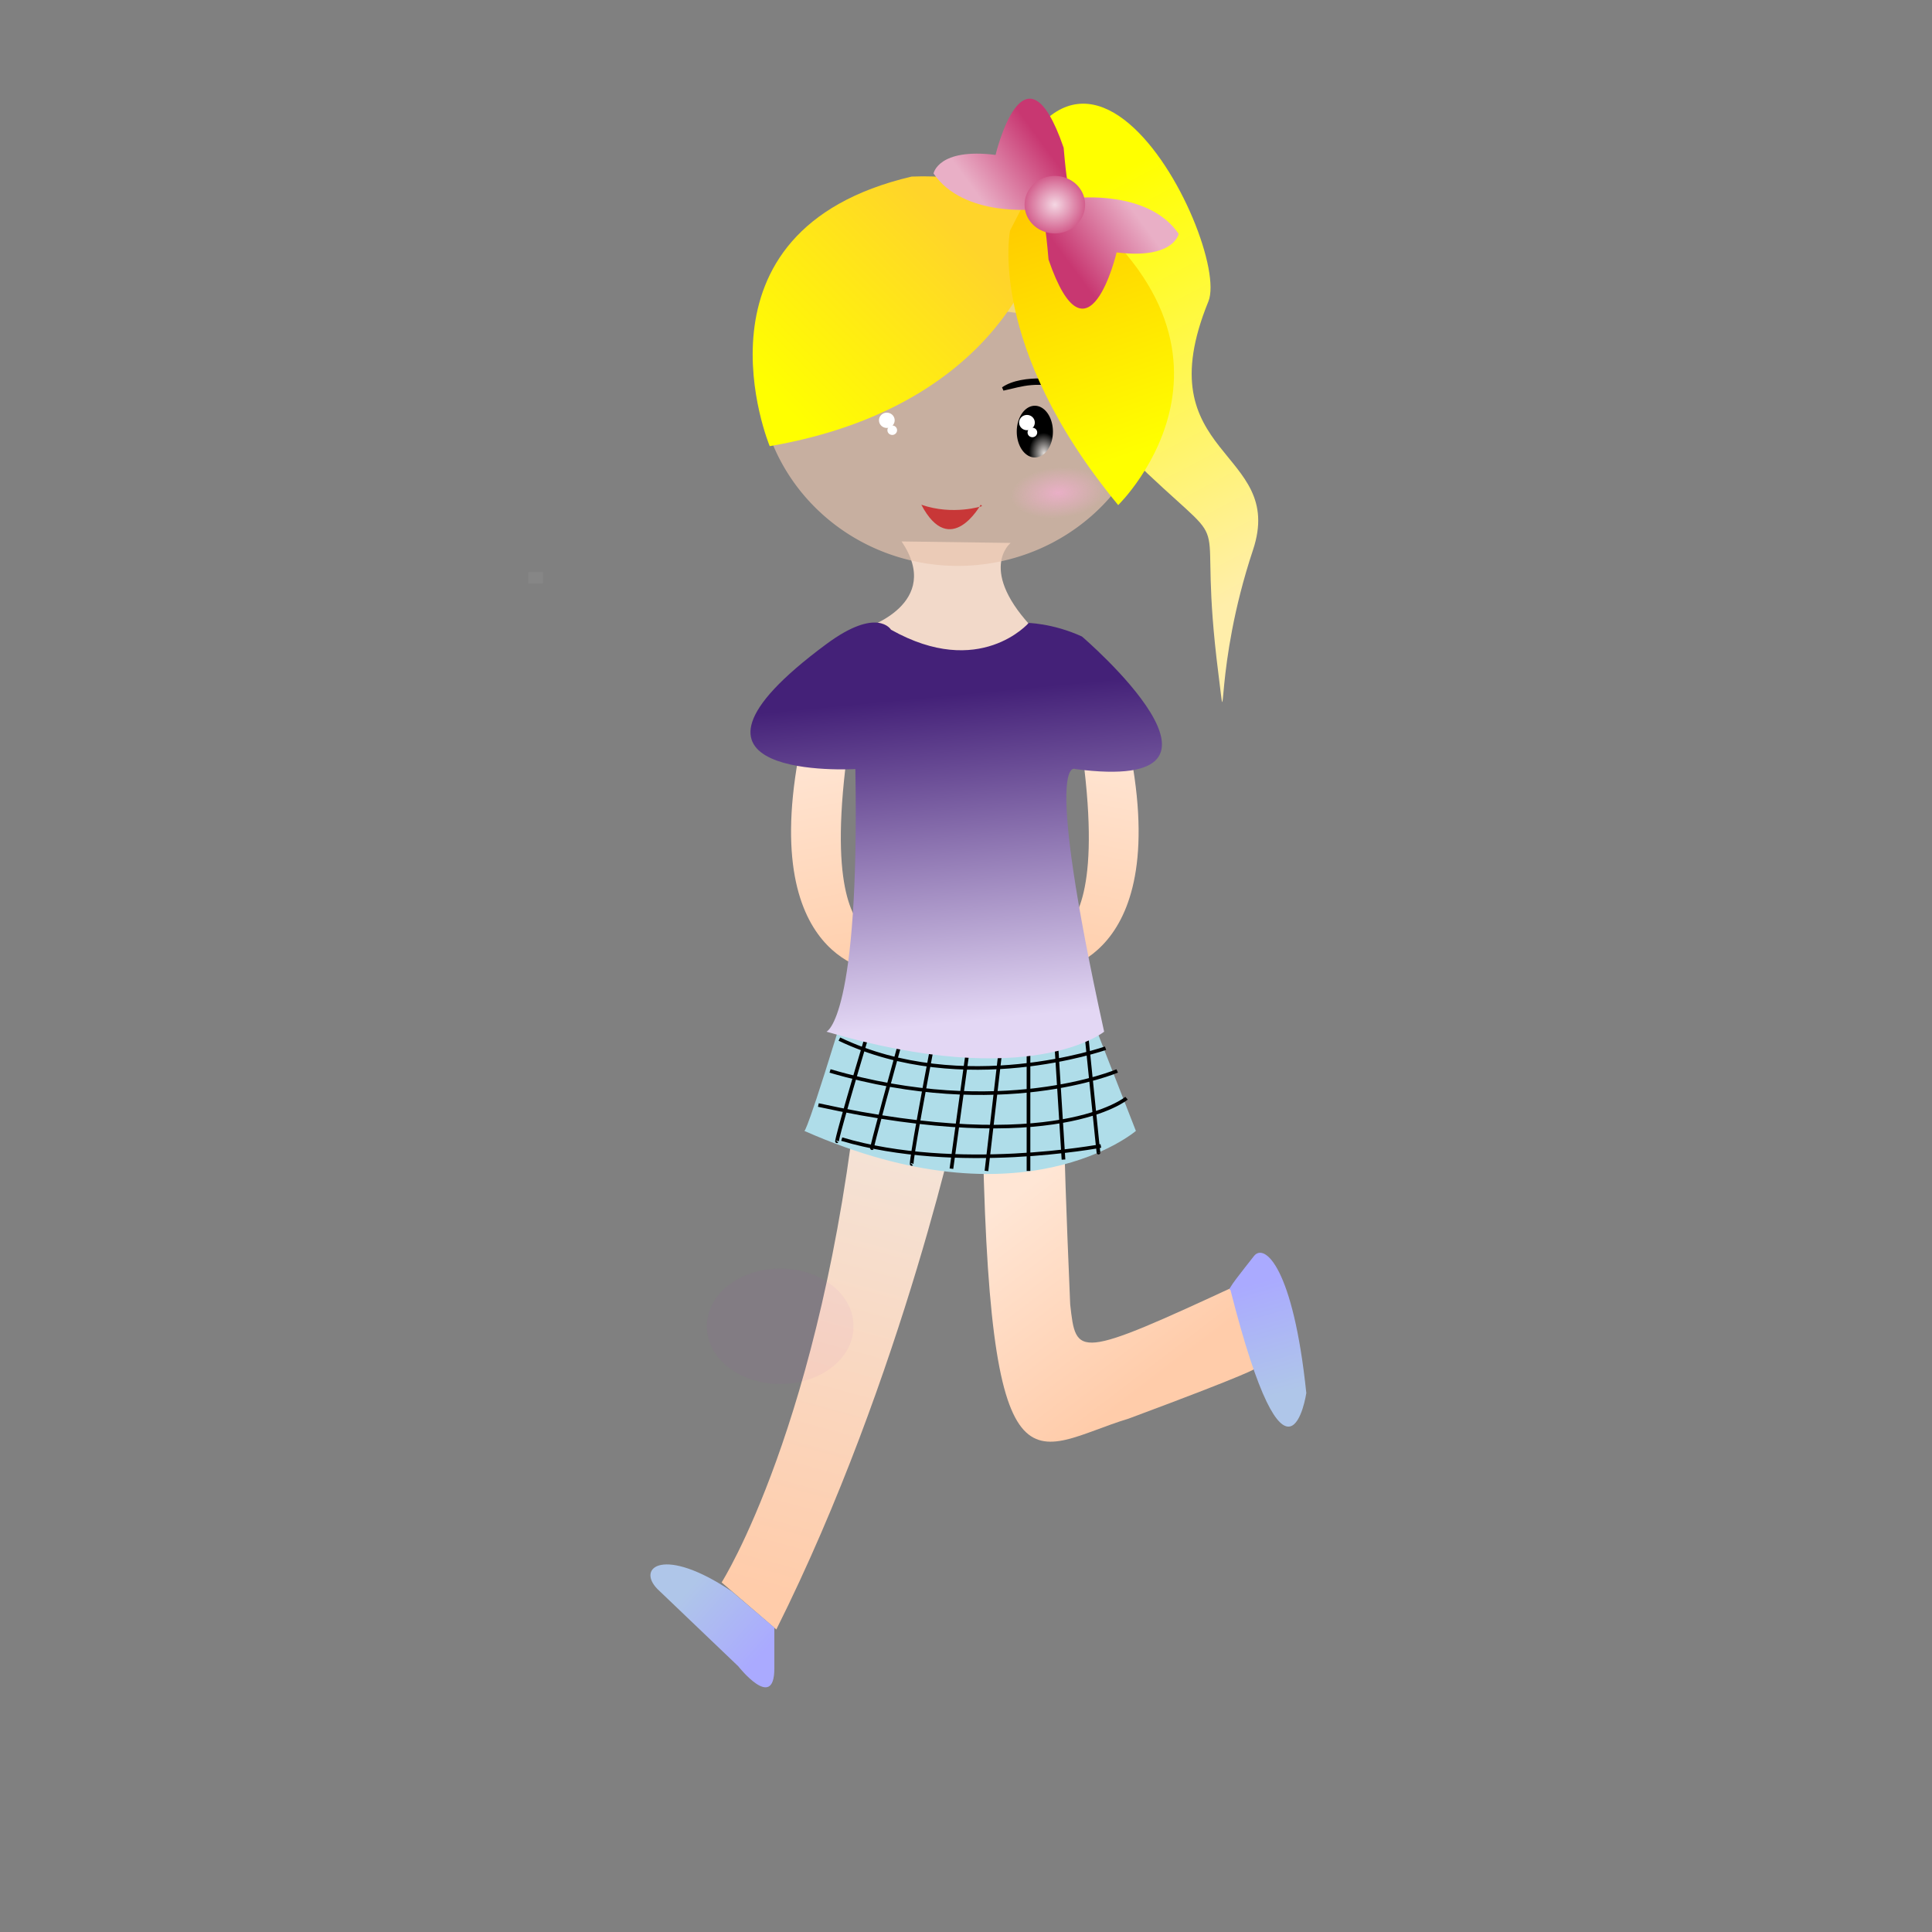 <?xml version="1.0" encoding="UTF-8" standalone="no"?>
<!-- Created with Inkscape (http://www.inkscape.org/) -->
<svg xmlns:inkscape="http://www.inkscape.org/namespaces/inkscape" xmlns:rdf="http://www.w3.org/1999/02/22-rdf-syntax-ns#" xmlns="http://www.w3.org/2000/svg" xmlns:sodipodi="http://sodipodi.sourceforge.net/DTD/sodipodi-0.dtd" xmlns:cc="http://creativecommons.org/ns#" xmlns:xlink="http://www.w3.org/1999/xlink" xmlns:dc="http://purl.org/dc/elements/1.1/" xmlns:svg="http://www.w3.org/2000/svg" xmlns:ns1="http://sozi.baierouge.fr" id="svg2" sodipodi:docname="04.svg" viewBox="0 0 531.5 531.5" sodipodi:version="0.32" version="1.0" inkscape:output_extension="org.inkscape.output.svg.inkscape" inkscape:version="0.46">
<rect x="0" y="0" width="531.5" height="531.5" fill="#808080" stroke="none"/>
<defs id="defs4">
<linearGradient id="linearGradient4058">
<stop id="stop4060" style="stop-color:#ffe6d5" offset="0"/>
<stop id="stop4062" style="stop-color:#ffd0ae" offset="1"/>
</linearGradient>
<linearGradient id="linearGradient3457" inkscape:collect="always">
<stop id="stop3459" style="stop-color:#e9afc6" offset="0"/>
<stop id="stop3461" style="stop-color:#e9afc6;stop-opacity:0" offset="1"/>
</linearGradient>
<linearGradient id="linearGradient2547" inkscape:collect="always">
<stop id="stop2549" style="stop-color:#e3dedb" offset="0"/>
<stop id="stop2551" style="stop-color:#000000" offset="1"/>
</linearGradient>
<linearGradient id="linearGradient4962" inkscape:collect="always">
<stop id="stop4964" style="stop-color:#c83771" offset="0"/>
<stop id="stop4966" style="stop-color:#e9afc6" offset="1"/>
</linearGradient>
<linearGradient id="linearGradient3629" y2="350.18" gradientUnits="userSpaceOnUse" x2="65.273" gradientTransform="translate(170.84 17.729)" y1="299.41" x1="26.593" inkscape:collect="always">
<stop id="stop4175" style="stop-color:#ffe6d5" offset="0"/>
<stop id="stop4177" style="stop-color:#ffccaa" offset="1"/>
</linearGradient>
<linearGradient id="linearGradient3631" y2="459.78" gradientUnits="userSpaceOnUse" x2="94.284" gradientTransform="translate(29.816 -30.622)" y1="334.87" x1="128.13" inkscape:collect="always">
<stop id="stop4165" style="stop-color:#f4e3d7" offset="0"/>
<stop id="stop4167" style="stop-color:#ffccaa" offset="1"/>
</linearGradient>
<linearGradient id="linearGradient3633" y2="349.38" xlink:href="#linearGradient4058" gradientUnits="userSpaceOnUse" x2="62.856" gradientTransform="matrix(-.797 0 0 .776 255.31 -17.651)" y1="273.63" x1="47.545" inkscape:collect="always"/>
<linearGradient id="linearGradient3635" y2="349.38" xlink:href="#linearGradient4058" gradientUnits="userSpaceOnUse" x2="62.856" gradientTransform="matrix(.797 0 0 .776 104.15 -17.651)" y1="273.63" x1="47.545" inkscape:collect="always"/>
<linearGradient id="linearGradient3637" y2="417.95" gradientUnits="userSpaceOnUse" x2="85.954" gradientTransform="matrix(.373 0 0 .481 219.01 -43)" y1="178.13" x1="-11.673" inkscape:collect="always">
<stop id="stop5048" style="stop-color:#ffff00" offset="0"/>
<stop id="stop5050" style="stop-color:#ffeeaa" offset="1"/>
</linearGradient>
<linearGradient id="linearGradient3641" y2="202.54" gradientUnits="userSpaceOnUse" x2="-77.465" gradientTransform="matrix(.438 0 0 .426 163.7 16.935)" y1="93.236" x1="36.08" inkscape:collect="always">
<stop id="stop4986" style="stop-color:#ffd42a" offset="0"/>
<stop id="stop4988" style="stop-color:#ffff00" offset="1"/>
</linearGradient>
<linearGradient id="linearGradient3643" y2="239.68" gradientUnits="userSpaceOnUse" x2="-32.896" gradientTransform="matrix(.438 0 0 .426 237.72 15.06)" y1="84.747" x1="-87.015" inkscape:collect="always">
<stop id="stop5004" style="stop-color:#ffcc00" offset="0"/>
<stop id="stop5006" style="stop-color:#ffff00" offset="1"/>
</linearGradient>
<radialGradient id="radialGradient3645" xlink:href="#linearGradient2547" gradientUnits="userSpaceOnUse" cy="303.88" cx="91.754" gradientTransform="matrix(.227 -.758 0.809 .242 -132.48 303.8)" r="48.754" inkscape:collect="always"/>
<radialGradient id="radialGradient3649" xlink:href="#linearGradient3457" gradientUnits="userSpaceOnUse" cy="304.65" cx="105.16" gradientTransform="matrix(1 0 0 .481 0 157.97)" r="10.879" inkscape:collect="always"/>
<linearGradient id="linearGradient3653" y2="118.7" xlink:href="#linearGradient4962" gradientUnits="userSpaceOnUse" x2="26.529" gradientTransform="matrix(0 .549 -.549 0 301.14 46.673)" y1="69.891" x1="-7.428" inkscape:collect="always"/>
<linearGradient id="linearGradient3655" y2="118.7" xlink:href="#linearGradient4962" gradientUnits="userSpaceOnUse" x2="26.529" gradientTransform="matrix(0 -.549 .549 0 239.5 94.573)" y1="69.891" x1="-7.428" inkscape:collect="always"/>
<radialGradient id="radialGradient3657" gradientUnits="userSpaceOnUse" cy="188.74" cx="-57.303" r="36.08" inkscape:collect="always">
<stop id="stop4824" style="stop-color:#f4d7e3" offset="0"/>
<stop id="stop4826" style="stop-color:#d35f8d" offset="1"/>
</radialGradient>
<linearGradient id="linearGradient3659" y2="398.53" gradientUnits="userSpaceOnUse" x2="254.65" gradientTransform="matrix(.797 0 0 .776 -14.73 -37.653)" y1="283.3" x1="243.37" inkscape:collect="always">
<stop id="stop3458" style="stop-color:#442178" offset="0"/>
<stop id="stop3460" style="stop-color:#e3d7f4" offset="1"/>
</linearGradient>
<linearGradient id="linearGradient3661" y2="447.23" gradientUnits="userSpaceOnUse" x2="123.15" y1="429.23" x1="102.99" inkscape:collect="always">
<stop id="stop3465" style="stop-color:#afc6e9" offset="0"/>
<stop id="stop3467" style="stop-color:#aaaaff" offset="1"/>
</linearGradient>
<linearGradient id="linearGradient3663" y2="372.34" gradientUnits="userSpaceOnUse" x2="269.35" gradientTransform="translate(-1.44 2.161)" y1="342.09" x1="260.71" inkscape:collect="always">
<stop id="stop3477" style="stop-color:#aaaaff" offset="0"/>
<stop id="stop3479" style="stop-color:#afc6e9" offset="1"/>
</linearGradient>
</defs>
<sodipodi:namedview id="base" inkscape:zoom="1.3885334" borderopacity="1.0" inkscape:current-layer="layer1" inkscape:cx="265.74802" inkscape:cy="265.74802" showgrid="false" inkscape:guide-bbox="true" units="cm" showguides="true" bordercolor="#666666" inkscape:window-x="0" guidetolerance="10" objecttolerance="10" inkscape:window-y="0" inkscape:window-width="1280" inkscape:pageopacity="0.0" inkscape:pageshadow="2" pagecolor="#ffffff" gridtolerance="10000" inkscape:document-units="px" inkscape:window-height="973"/>
<g id="layer1" inkscape:label="Layer 1" inkscape:groupmode="layer">
<path id="path4924" style="fill:none" d="m-224.97 232.25c45.63-145.38 75.35 5.3 75.35 5.3"/>
<g id="g3581" transform="translate(85.702 8.642)">
<path id="path4171" style="fill-rule:evenodd;fill:url(#linearGradient3629)" d="m184.54 297c1.61 111.2 13.7 92.67 40.29 84.61 34.65-12.89 34.65-13.7 34.65-13.7l-4.03-23.37c-45.12 20.95-45.12 20.15-46.74 5.64-2.41-56.41-1.61-55.6-1.61-55.6-23.37 0.8-23.37 2.42-22.56 2.42z"/>
<path id="path4161" style="fill-rule:evenodd;fill:url(#linearGradient3631)" d="m178.9 293.56s-15.89 75.81-51.03 146.07l-15.05-12.94s27.6-43.45 37.64-137.75c19.57-8.87 30.05 5.64 30.05 5.64"/>
<path id="path3509" sodipodi:rx="20.146118" sodipodi:ry="15.713972" style="fill:#ab37c8;fill-opacity:.048" sodipodi:type="arc" d="m102.34 351.39a20.146 15.714 0 1 1 -40.29 0 20.146 15.714 0 1 1 40.29 0z" transform="translate(46.739 4.835)" sodipodi:cy="351.38974" sodipodi:cx="82.196159"/>
<rect id="rect3572" style="fill:#f2f2f2;fill-opacity:.057" height="3.223" width="4.029" y="148.72" x="59.633"/>
<path id="path4064" style="fill-rule:evenodd;fill:url(#linearGradient3633)" d="m195.55 251.6l9.3 6.75s34.89-3.57 18.14-70.24l-12.56-0.39c7.44 44.04 0.93 55.15-2.79 59.12-13.02 4.76-12.09 5.16-12.09 4.76z"/>
<path id="path4048" style="fill-rule:evenodd;fill:url(#linearGradient3635)" d="m163.91 251.6l-9.3 6.75s-34.89-3.57-18.14-70.24l12.55-0.39c-7.44 44.04-0.93 55.15 2.8 59.12 13.02 4.76 12.09 5.16 12.09 4.76z"/>
<g id="g3978" transform="matrix(.797 0 0 .776 31.535 -4.524)">
<path id="path3918" style="fill-rule:evenodd;fill:#afdde9" d="m225.56 344.53l19.42 51.09s-38.84 34.35-114.43 0c0 0 0.69 1.76 15.95-50.21 42.3-22.02 79.06-1.76 79.06-1.76"/>
<g id="g3964" transform="translate(1.612)">
<path id="path3936" style="stroke:#000000;stroke-width:1.272px;fill:none" d="m150.69 361.46c-11.28 38.68-10.47 37.88-10.47 37.88"/>
<path id="path3938" style="stroke:#000000;stroke-width:1.272px;fill:none" d="m162.78 361.46c-11.28 41.91-10.48 40.3-10.48 40.3"/>
<path id="path3940" style="stroke:#000000;stroke-width:1.272px;fill:none" d="m173.26 364.69c-8.06 43.51-7.26 42.71-7.26 42.71"/>
<path id="path3942" style="stroke:#000000;stroke-width:1.272px;fill:none" d="m185.34 367.1l-5.64 41.91"/>
<path id="path3944" style="stroke:#000000;stroke-width:1.272px;fill:none" d="m196.63 367.1l-4.84 42.71"/>
<path id="path3946" style="stroke:#000000;stroke-width:1.272px;fill:none" d="m206.3 367.91v41.9"/>
<path id="path3948" style="stroke:#000000;stroke-width:1.272px;fill:none" d="m215.97 366.3c2.41 39.48 2.41 39.48 2.41 39.48"/>
<path id="path3950" style="stroke:#000000;stroke-width:1.272px;fill:none" d="m226.44 363.07c4.03 41.1 4.03 40.3 4.03 40.3"/>
<path id="path3952" style="stroke:#000000;stroke-width:1.272px;fill:none" d="m141.02 363.07c42.71 20.96 91.87 3.23 91.87 3.23"/>
<path id="path3954" style="stroke:#000000;stroke-width:1.272px;fill:none" d="m137.8 374.36c58.83 17.72 99.12 0 99.12 0"/>
<path id="path3956" style="stroke:#000000;stroke-width:1.272px;fill:none" d="m133.77 386.44c82.2 18.54 106.37-2.41 106.37-2.41"/>
<path id="path3960" style="stroke:#000000;stroke-width:1.272px;fill:none" d="m141.83 398.53c39.49 12.09 89.45 2.42 89.45 2.42"/>
</g>
</g>
<path id="path3466" style="fill-rule:evenodd;fill:#f2d9c9" d="m162.33 140.31c11.58 17.12-9.99 23.81-9.99 23.81 18.94 20.05 46.83 0.83 46.83 0.83-16.31-16.71-6.84-24.23-6.84-24.23"/>
<path id="path5042" sodipodi:nodetypes="csssss" style="fill-rule:evenodd;fill:url(#linearGradient3637)" d="m181.79 75.815c21.78-116.33 71.53-17.687 64.94-1.53-17.56 43.035 21.53 40.525 12.27 68.375-10.93 32.87-6.98 53.93-9.5 34.18-6.19-48.62 5.54-31.63-19.4-55.1-24.95-23.474 19.4-37.251-14.26-41.333"/>
<path id="path3153" sodipodi:rx="181.81055" sodipodi:ry="181.81055" style="fill-opacity:.684;stroke-width:0;fill:#e9c6af" sodipodi:type="arc" d="m429.22 278.39a181.81 181.81 0 1 1 -363.63 0 181.81 181.81 0 1 1 363.63 0z" transform="matrix(.302 0 0 .294 103.09 11.74)" sodipodi:cy="278.38724" sodipodi:cx="247.40494"/>
<path id="path3362" style="fill-rule:evenodd;stroke:#000000;stroke-width:1px;fill:#000000" d="m147.84 98.956c5.4-3.781 16.96-2.143 18.12-1.134l1.16 1.008c-10.41-2.773-13.88-1.008-19.28 0.126z"/>
<path id="path4974" style="fill-rule:evenodd;fill:url(#linearGradient3641)" d="m200.89 57.571s-9.3 45.219-74.84 56.529c0 0-24.64-59.243 39.05-74.165 33.46-1.357 36.72 18.088 36.72 18.088"/>
<path id="path3364" style="fill-rule:evenodd;stroke:#000000;stroke-width:1px;fill:#000000" d="m190.25 98.331c5.4-3.781 16.96-2.143 18.12-1.135l1.16 1.009c-10.41-2.773-13.88-1.009-19.28 0.126z"/>
<path id="path4998" style="fill-rule:evenodd;fill:url(#linearGradient3643)" d="m199.6 40.321c68.8 44.767 22.32 89.989 22.32 89.989-36.26-43.865-29.75-75.519-29.75-75.519"/>
<g id="g3343" transform="matrix(.537 0 0 .523 62.462 -56.7)">
<path id="use3337" sodipodi:rx="48.753605" sodipodi:ry="48.753605" style="fill:url(#radialGradient3645)" sodipodi:type="arc" d="m157.95 266.78a48.754 48.754 0 1 1 -97.512 0 48.754 48.754 0 1 1 97.512 0z" transform="matrix(.19 0 0 .279 233.49 244.49)" sodipodi:cy="266.77603" sodipodi:cx="109.19196"/>
<path id="use3339" sodipodi:rx="9.2672138" sodipodi:ry="9.2672138" style="fill:#ffffff" sodipodi:type="arc" d="m69.303 180.55a9.267 9.267 0 1 1 -18.535 0 9.267 9.267 0 1 1 18.535 0z" transform="matrix(.433 0 0 .433 224.21 235.99)" sodipodi:cy="180.55066" sodipodi:cx="60.035431"/>
<path id="use3341" sodipodi:rx="11.684749" sodipodi:ry="11.684749" style="fill:#ffffff" sodipodi:type="arc" d="m65.273 209.56a11.685 11.685 0 1 1 -23.369 0 11.685 11.685 0 1 1 23.369 0z" transform="matrix(.211 0 0 .211 241.67 275.16)" sodipodi:cy="209.56107" sodipodi:cx="53.588673"/>
</g>
<g id="g3348" transform="matrix(.537 0 0 .523 23.908 -57.325)">
<path id="use3350" sodipodi:rx="48.753605" sodipodi:ry="48.753605" style="fill:url(#radialGradient3645)" sodipodi:type="arc" d="m157.95 266.78a48.754 48.754 0 1 1 -97.512 0 48.754 48.754 0 1 1 97.512 0z" transform="matrix(.19 0 0 .279 233.49 244.49)" sodipodi:cy="266.77603" sodipodi:cx="109.19196"/>
<path id="use3352" sodipodi:rx="9.2672138" sodipodi:ry="9.2672138" style="fill:#ffffff" sodipodi:type="arc" d="m69.303 180.55a9.267 9.267 0 1 1 -18.535 0 9.267 9.267 0 1 1 18.535 0z" transform="matrix(.433 0 0 .433 224.21 235.99)" sodipodi:cy="180.55066" sodipodi:cx="60.035431"/>
<path id="use3354" sodipodi:rx="11.684749" sodipodi:ry="11.684749" style="fill:#ffffff" sodipodi:type="arc" d="m65.273 209.56a11.685 11.685 0 1 1 -23.369 0 11.685 11.685 0 1 1 23.369 0z" transform="matrix(.211 0 0 .211 241.67 275.16)" sodipodi:cy="209.56107" sodipodi:cx="53.588673"/>
</g>
<path id="path3425" style="fill-rule:evenodd;fill:#c83737" d="m167.76 130.21c7.97 15.16 16.33 0 16.33 0l0.38 0.38s-7.98 2.65-16.71-0.38z"/>
<path id="path3427" sodipodi:rx="10.878903" sodipodi:ry="5.2379904" style="fill:url(#radialGradient3649)" sodipodi:type="arc" d="m116.04 304.65a10.879 5.238 0 1 1 -21.756 0 10.879 5.238 0 1 1 21.756 0z" inkscape:transform-center-x="3.0238763" inkscape:transform-center-y="-2.6797371" transform="matrix(1.201 -.107 .112 1.328 45.026 -266.25)" sodipodi:cy="304.65076" sodipodi:cx="105.16273"/>
<path id="path3465" sodipodi:rx="10.878903" sodipodi:ry="5.2379904" style="fill:url(#radialGradient3649)" sodipodi:type="arc" d="m116.04 304.65a10.879 5.238 0 1 1 -21.756 0 10.879 5.238 0 1 1 21.756 0z" inkscape:transform-center-x="3.0238763" inkscape:transform-center-y="-2.6797371" transform="matrix(1.201 -.107 .112 1.328 -11.52 -265.63)" sodipodi:cy="304.65076" sodipodi:cx="105.16273"/>
<g id="g3386" transform="matrix(.714 0 0 .675 11.828 -.286)">
<path id="path4970" style="fill-rule:evenodd;fill:url(#linearGradient3653)" d="m262.74 72.907s-27.98 3.498-39.64-14.574c0 0 1.75-10.494 23.9-7.579 0 0 11.08-49.553 26.23-2.915 1.17 14.575 1.75 14.575 1.75 14.575"/>
<path id="path4960" style="fill-rule:evenodd;fill:url(#linearGradient3655)" d="m277.9 68.339s27.98-3.498 39.64 14.574c0 0-1.75 10.494-23.9 7.579 0 0-11.08 49.558-26.24 2.915-1.16-14.575-1.75-14.575-1.75-14.575"/>
<path id="path2533" sodipodi:rx="36.079502" sodipodi:ry="36.079502" style="fill:url(#radialGradient3657)" sodipodi:type="arc" d="m-21.223 188.74a36.08 36.08 0 1 1 -72.159 0 36.08 36.08 0 1 1 72.159 0z" transform="matrix(.323 0 0 .323 288.34 10.075)" sodipodi:cy="188.74075" sodipodi:cx="-57.302738"/>
</g>
<path id="path2674" sodipodi:nodetypes="cssssssccs" style="fill-rule:evenodd;fill:url(#linearGradient3659)" d="m159.41 164.59s-3.74-6.42-17.75 3.94c-51.301 37.93 7.95 34.4 7.95 34.4 1.22 68.81-7.95 72.25-7.95 72.25 56.23 16.51 76.39 0 76.39 0-17.11-77.75-7.94-72.25-7.94-72.25 52.56 6.88 1.83-36.47 1.83-36.47-8.2-3.75-15.27-3.75-15.27-3.75h0.65s-13.5 15.63-37.91 1.88z"/>
<path id="path4181" style="fill-rule:evenodd;fill:url(#linearGradient3661)" d="m115.63 429.17c-18.711-12.61-26.312-6.63-20.465-0.66l22.215 21.23s9.94 12.61 9.94 0.66v-11.28l-11.69-9.95z"/>
<path id="path3473" style="fill-rule:evenodd;fill:url(#linearGradient3663)" d="m252.78 346.16c15.85 62.41 20.89 28.43 20.89 28.43-3.6-34.6-11.52-41.4-14.4-37.69-2.88 3.7-7.93 9.88-6.49 9.26z"/>
</g>
</g>
</svg>
